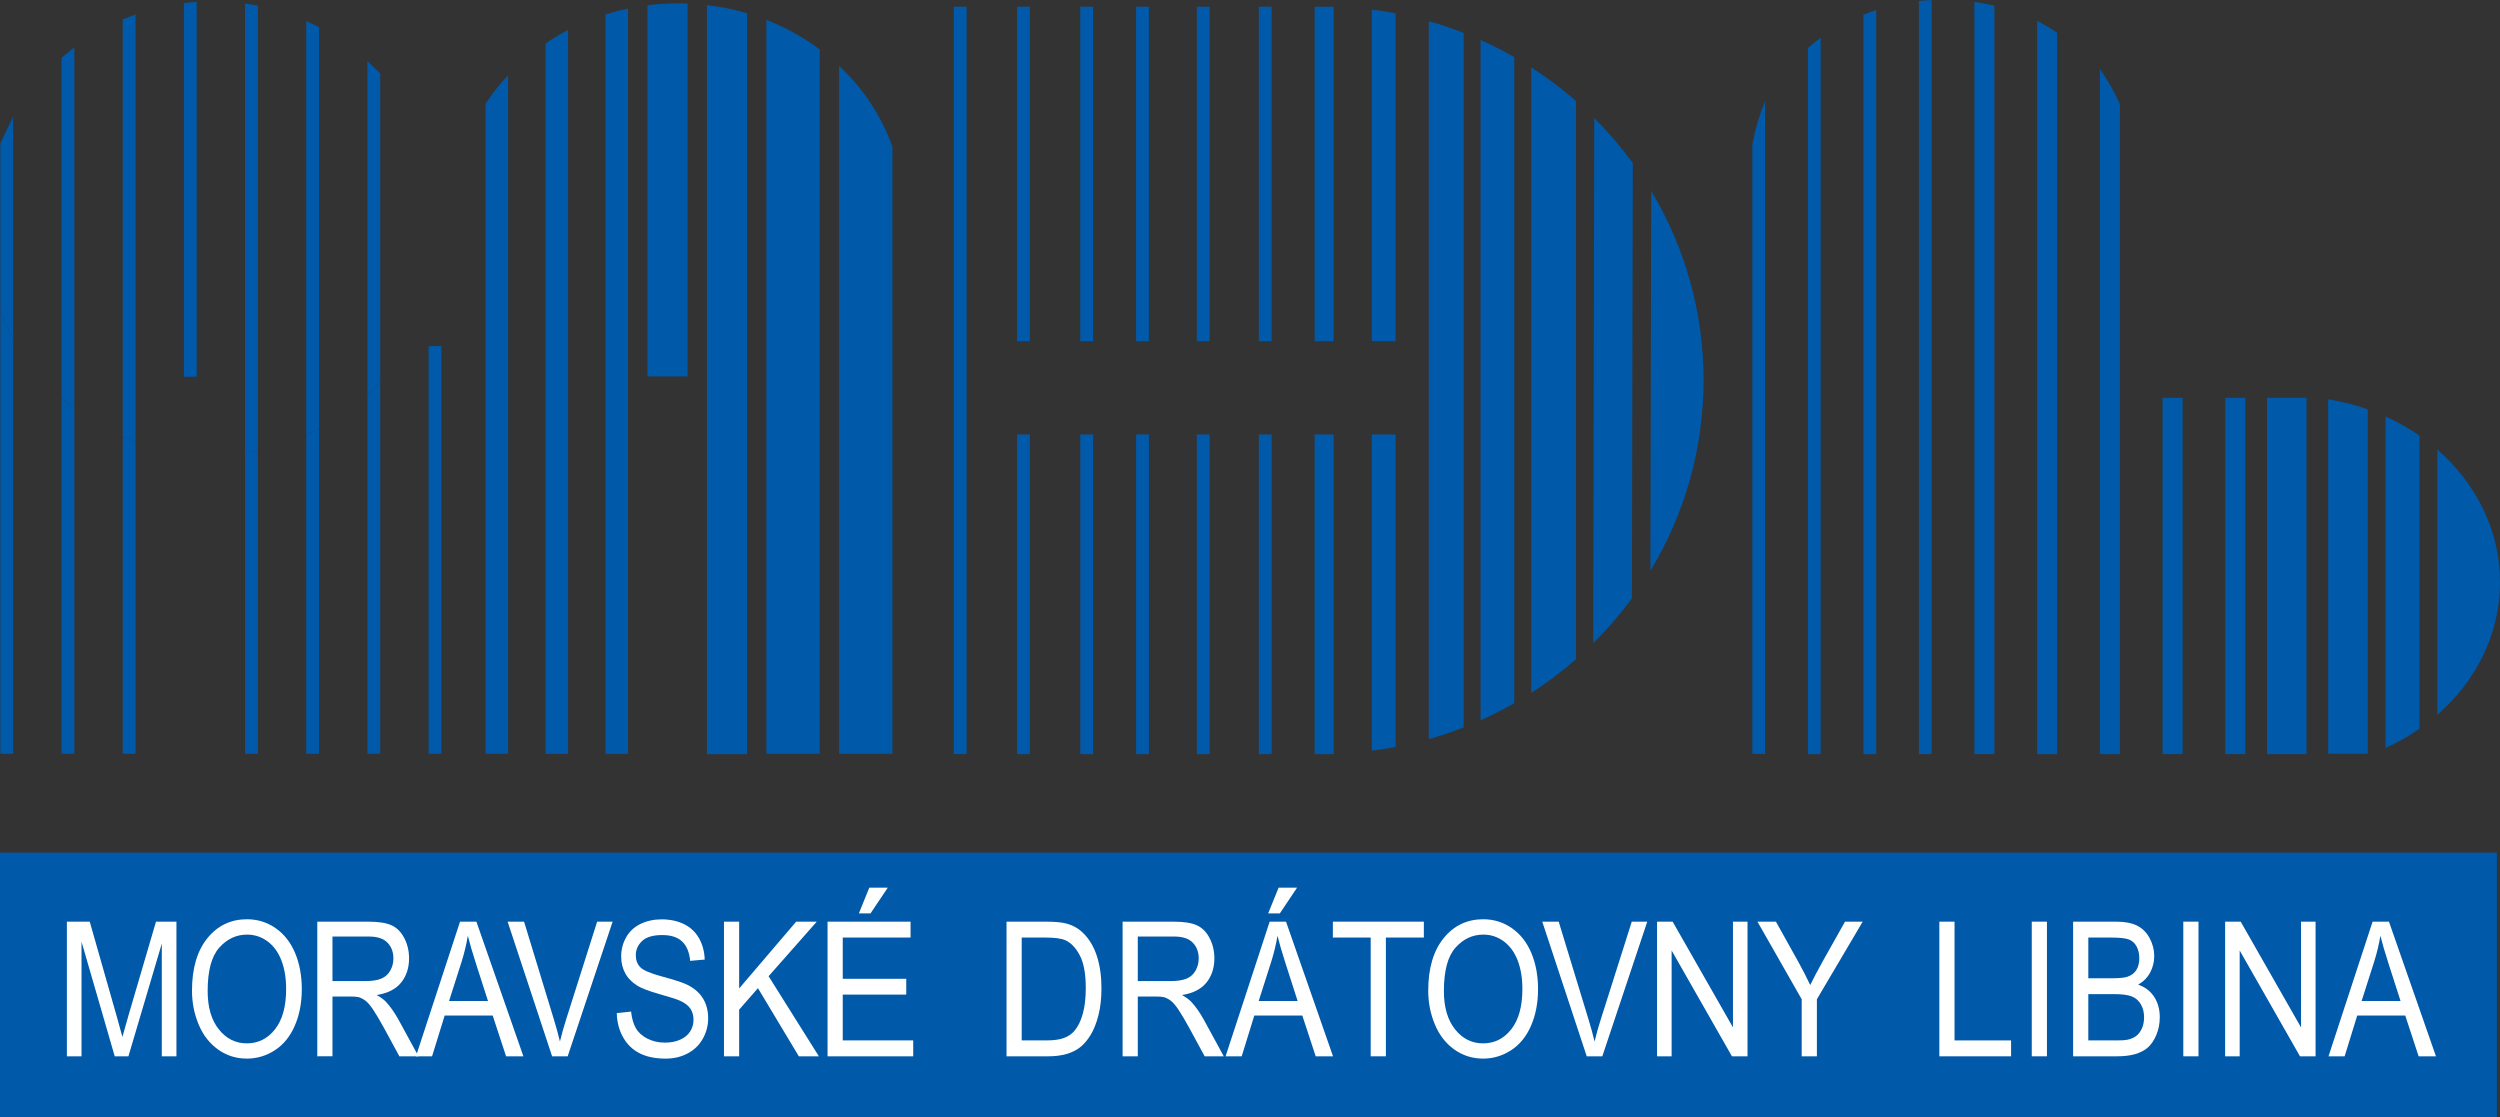 <?xml version="1.0" encoding="utf-8"?>
<!-- Generator: Adobe Illustrator 16.0.3, SVG Export Plug-In . SVG Version: 6.00 Build 0)  -->
<!DOCTYPE svg PUBLIC "-//W3C//DTD SVG 1.1//EN" "http://www.w3.org/Graphics/SVG/1.1/DTD/svg11.dtd">
<svg version="1.1" id="Vrstva_1" xmlns="http://www.w3.org/2000/svg" xmlns:xlink="http://www.w3.org/1999/xlink" x="0px" y="0px"
	 width="219px" height="97.88px" viewBox="0 0 219 97.88" enable-background="new 0 0 219 97.88" xml:space="preserve">
<rect x="0" y="0" width="219" height="97.88" fill="#333333" stroke="none"/>
<rect y="74.687" fill="#0059a9" width="218.728" height="23.193"/>
<rect x="89.095" y="38.059" fill="#0059a9" width="1.122" height="28.002"/>
<rect x="94.635" y="38.059" fill="#0059a9" width="1.122" height="28.002"/>
<rect x="99.523" y="38.059" fill="#0059a9" width="1.121" height="28.002"/>
<rect x="104.845" y="38.059" fill="#0059a9" width="1.122" height="28.002"/>
<rect x="110.276" y="38.059" fill="#0059a9" width="1.122" height="28.002"/>
<rect x="115.163" y="38.059" fill="#0059a9" width="1.666" height="28.002"/>
<rect x="83.556" y="0.586" fill="#0059a9" width="1.122" height="65.474"/>
<rect x="89.096" y="0.586" fill="#0059a9" width="1.122" height="29.306"/>
<rect x="94.634" y="0.586" fill="#0059a9" width="1.123" height="29.306"/>
<rect x="99.522" y="0.586" fill="#0059a9" width="1.121" height="29.306"/>
<rect x="104.845" y="0.586" fill="#0059a9" width="1.122" height="29.306"/>
<rect x="110.275" y="0.586" fill="#0059a9" width="1.122" height="29.306"/>
<rect x="115.162" y="0.586" fill="#0059a9" width="1.667" height="29.306"/>
<g>
	<defs>
		<rect id="SVGID_1_" width="219" height="97.88"/>
	</defs>
	<clipPath id="SVGID_2_">
		<use xlink:href="#SVGID_1_"  overflow="visible"/>
	</clipPath>
	<path clip-path="url(#SVGID_2_)" fill="#0059a9" d="M122.251,29.892V1.167c-0.688-0.129-1.382-0.239-2.083-0.326v29.05H122.251z"/>
	<path clip-path="url(#SVGID_2_)" fill="#0059a9" d="M128.216,63.72V2.88c-0.995-0.388-2.013-0.731-3.052-1.025v62.89
		C126.203,64.451,127.221,64.108,128.216,63.72"/>
	<path clip-path="url(#SVGID_2_)" fill="#0059a9" d="M132.648,61.603V4.998c-0.954-0.545-1.938-1.046-2.95-1.498v59.6
		C130.71,62.648,131.694,62.147,132.648,61.603"/>
	<path clip-path="url(#SVGID_2_)" fill="#0059a9" d="M138.059,57.75V8.85c-1.231-1.076-2.543-2.063-3.927-2.952v54.805
		C135.516,59.813,136.827,58.826,138.059,57.75"/>
	<path clip-path="url(#SVGID_2_)" fill="#0059a9" d="M142.957,52.42l0.076-38.136c-1.021-1.401-2.15-2.718-3.377-3.942
		l-0.092,46.007C140.797,55.13,141.932,53.815,142.957,52.42"/>
	<path clip-path="url(#SVGID_2_)" fill="#0059a9" d="M149.234,33.3c0-6.053-1.675-11.722-4.592-16.586l-0.065,33.281
		C147.535,45.107,149.234,39.398,149.234,33.3"/>
	<path clip-path="url(#SVGID_2_)" fill="#0059a9" d="M120.168,38.059V65.76c0.701-0.089,1.396-0.198,2.083-0.327V38.059H120.168z"/>
</g>
<polygon fill="#0059a9" points="0.031,12.538 0.031,27.403 1.153,29.714 1.153,10.228 "/>
<polygon fill="#0059a9" points="0.031,66.031 1.153,66.031 1.153,29.714 0.031,27.403 "/>
<polyline fill="#0059a9" points="5.39,34.888 5.39,66.032 6.512,66.032 6.512,35.798 "/>
<polyline fill="#0059a9" points="6.512,35.798 6.512,4.144 5.39,5.053 5.39,34.888 "/>
<polygon fill="#0059a9" points="16.108,0.263 16.108,33.002 17.23,33.002 17.23,0.156 "/>
<polyline fill="#0059a9" points="10.749,38.241 10.749,66.032 11.871,66.032 11.871,38.677 "/>
<polyline fill="#0059a9" points="11.871,38.677 11.871,1.264 10.749,1.7 10.749,38.241 "/>
<polyline fill="#0059a9" points="21.467,39.634 21.467,66.031 22.589,66.031 22.589,39.442 "/>
<polygon fill="#0059a9" points="21.468,39.634 22.59,39.442 22.59,0.497 21.468,0.308 "/>
<polyline fill="#0059a9" points="26.827,38.098 26.827,66.031 27.949,66.031 27.949,37.556 "/>
<polyline fill="#0059a9" points="27.949,37.556 27.949,2.385 26.827,1.843 26.827,38.098 "/>
<polyline fill="#0059a9" points="32.186,34.594 32.186,5.346 33.308,6.452 33.308,33.488 "/>
<polyline fill="#0059a9" points="33.308,33.488 33.308,66.032 32.186,66.032 32.186,34.595 "/>
<rect x="37.545" y="30.314" fill="#0059a9" width="1.122" height="35.718"/>
<g>
	<defs>
		<rect id="SVGID_3_" width="219" height="97.88"/>
	</defs>
	<clipPath id="SVGID_4_">
		<use xlink:href="#SVGID_3_"  overflow="visible"/>
	</clipPath>
	<path clip-path="url(#SVGID_4_)" fill="#0059a9" d="M44.512,66.034V6.586c-0.732,0.78-1.393,1.618-1.975,2.505v56.943H44.512z"/>
	<path clip-path="url(#SVGID_4_)" fill="#0059a9" d="M49.765,66.037V2.624C49.08,2.98,48.421,3.372,47.79,3.798v62.239H49.765z"/>
	<path clip-path="url(#SVGID_4_)" fill="#0059a9" d="M55.018,66.037V0.75c-0.672,0.142-1.331,0.315-1.975,0.518v64.769H55.018z"/>
	<path clip-path="url(#SVGID_4_)" fill="#0059a9" d="M60.229,32.973V0.31c-0.268-0.01-0.537-0.015-0.807-0.015
		c-0.918,0-1.822,0.058-2.706,0.17v32.508H60.229z"/>
	<path clip-path="url(#SVGID_4_)" fill="#0059a9" d="M65.438,66.061V1.159c-1.13-0.334-2.305-0.577-3.513-0.718v65.62H65.438z"/>
	<path clip-path="url(#SVGID_4_)" fill="#0059a9" d="M71.807,66.033v-61.7c-1.41-1.052-2.98-1.928-4.671-2.593v64.292H71.807z"/>
	<path clip-path="url(#SVGID_4_)" fill="#0059a9" d="M78.175,66.034V12.858c-0.952-2.698-2.569-5.12-4.671-7.1v60.276H78.175z"/>
</g>
<rect x="189.441" y="34.845" fill="#0059a9" width="1.754" height="31.213"/>
<rect x="194.935" y="34.845" fill="#0059a9" width="1.755" height="31.213"/>
<rect x="198.588" y="34.845" fill="#0059a9" width="3.464" height="31.213"/>
<g>
	<defs>
		<rect id="SVGID_5_" width="219" height="97.88"/>
	</defs>
	<clipPath id="SVGID_6_">
		<use xlink:href="#SVGID_5_"  overflow="visible"/>
	</clipPath>
	<path clip-path="url(#SVGID_6_)" fill="#0059a9" d="M207.415,66.03V35.857c-1.106-0.389-2.266-0.684-3.465-0.876V66.03H207.415z"/>
	<path clip-path="url(#SVGID_6_)" fill="#0059a9" d="M211.949,63.835v-25.67c-0.925-0.642-1.921-1.207-2.977-1.683v29.036
		C210.028,65.042,211.024,64.478,211.949,63.835"/>
	<path clip-path="url(#SVGID_6_)" fill="#0059a9" d="M219,51c0-4.552-2.103-8.667-5.492-11.621v23.242
		C216.897,59.667,219,55.552,219,51"/>
	<path clip-path="url(#SVGID_6_)" fill="#0059a9" d="M154.627,66.043V8.835c-0.491,1.202-0.869,2.472-1.122,3.792v53.416H154.627z"
		/>
	<path clip-path="url(#SVGID_6_)" fill="#0059a9" d="M159.49,66.061V3.302c-0.389,0.29-0.764,0.596-1.122,0.916v61.843H159.49z"/>
	<path clip-path="url(#SVGID_6_)" fill="#0059a9" d="M164.353,66.061V0.883c-0.381,0.124-0.755,0.261-1.121,0.409v64.769H164.353z"
		/>
	<path clip-path="url(#SVGID_6_)" fill="#0059a9" d="M169.216,66.06V0c-0.378,0.019-0.752,0.049-1.121,0.089v65.97H169.216z"/>
	<path clip-path="url(#SVGID_6_)" fill="#0059a9" d="M174.711,66.055V0.498c-0.573-0.137-1.158-0.248-1.754-0.332v65.889H174.711z"
		/>
	<path clip-path="url(#SVGID_6_)" fill="#0059a9" d="M180.205,66.061V2.871c-0.56-0.381-1.146-0.73-1.754-1.046v64.236H180.205z"/>
	<path clip-path="url(#SVGID_6_)" fill="#0059a9" d="M185.7,66.06V9.12c-0.487-1.093-1.076-2.126-1.754-3.085V66.06H185.7z"/>
	<path clip-path="url(#SVGID_6_)" fill="#FFFFFF" d="M5.858,92.533V80.737h2.003l2.381,8.352c0.219,0.778,0.379,1.36,0.48,1.746
		c0.114-0.429,0.293-1.059,0.535-1.891l2.408-8.207h1.791v11.796h-1.283V82.66l-2.923,9.873h-1.2L7.141,82.491v10.042H5.858z"/>
	<path clip-path="url(#SVGID_6_)" fill="#FFFFFF" d="M18.191,86.812c0,1.422,0.326,2.542,0.978,3.359
		c0.651,0.819,1.469,1.228,2.452,1.228c1.002,0,1.826-0.413,2.474-1.239c0.647-0.826,0.97-1.998,0.97-3.517
		c0-0.96-0.138-1.798-0.415-2.514c-0.277-0.716-0.681-1.272-1.214-1.666c-0.533-0.395-1.131-0.591-1.794-0.591
		c-0.942,0-1.753,0.379-2.432,1.138C18.531,83.769,18.191,85.037,18.191,86.812 M16.819,86.788c0-1.958,0.448-3.491,1.345-4.599
		c0.896-1.107,2.053-1.662,3.471-1.662c0.928,0,1.765,0.261,2.511,0.78c0.745,0.521,1.314,1.246,1.705,2.177
		c0.391,0.932,0.586,1.986,0.586,3.166c0,1.196-0.205,2.268-0.617,3.211c-0.412,0.944-0.995,1.659-1.75,2.145
		c-0.754,0.486-1.568,0.728-2.442,0.728c-0.947,0-1.793-0.268-2.538-0.804c-0.746-0.537-1.311-1.269-1.695-2.197
		C17.011,88.805,16.819,87.823,16.819,86.788"/>
	<path clip-path="url(#SVGID_6_)" fill="#FFFFFF" d="M29.125,85.943h2.861c0.608,0,1.084-0.074,1.427-0.222
		c0.343-0.147,0.603-0.384,0.782-0.708c0.178-0.325,0.267-0.677,0.267-1.058c0-0.559-0.172-1.018-0.518-1.376
		c-0.345-0.36-0.89-0.539-1.636-0.539h-3.183V85.943z M27.794,92.533V80.737h4.459c0.897,0,1.578,0.105,2.045,0.317
		c0.466,0.212,0.839,0.586,1.118,1.122c0.279,0.537,0.418,1.13,0.418,1.779c0,0.836-0.231,1.542-0.692,2.116
		c-0.462,0.573-1.176,0.938-2.141,1.094c0.352,0.199,0.62,0.394,0.803,0.587c0.388,0.419,0.757,0.942,1.104,1.57l1.75,3.21h-1.674
		l-1.331-2.454c-0.389-0.708-0.709-1.25-0.961-1.625c-0.251-0.376-0.476-0.64-0.675-0.789c-0.199-0.15-0.402-0.255-0.608-0.314
		c-0.15-0.037-0.397-0.056-0.74-0.056h-1.544v5.238H27.794z"/>
	<path clip-path="url(#SVGID_6_)" fill="#FFFFFF" d="M39.338,87.688h3.41l-1.05-3.267c-0.32-0.992-0.558-1.807-0.714-2.446
		c-0.128,0.757-0.308,1.508-0.541,2.253L39.338,87.688z M36.436,92.533l3.862-11.796h1.434l4.117,11.796h-1.517l-1.173-3.573h-4.205
		l-1.105,3.573H36.436z"/>
	<path clip-path="url(#SVGID_6_)" fill="#FFFFFF" d="M48.364,92.533l-3.897-11.796h1.441l2.614,8.568
		c0.21,0.688,0.386,1.331,0.528,1.933c0.155-0.645,0.336-1.288,0.542-1.933l2.717-8.568h1.358l-3.938,11.796H48.364z"/>
	<path clip-path="url(#SVGID_6_)" fill="#FFFFFF" d="M54.029,88.743l1.255-0.129c0.06,0.59,0.198,1.073,0.416,1.453
		c0.217,0.378,0.554,0.684,1.011,0.917c0.458,0.232,0.972,0.35,1.544,0.35c0.508,0,0.956-0.089,1.345-0.266
		c0.388-0.178,0.678-0.419,0.868-0.729c0.189-0.308,0.284-0.645,0.284-1.01c0-0.37-0.091-0.693-0.274-0.969
		c-0.183-0.276-0.485-0.509-0.906-0.696c-0.27-0.124-0.867-0.315-1.79-0.576c-0.924-0.26-1.571-0.505-1.942-0.736
		c-0.48-0.295-0.838-0.66-1.073-1.098c-0.236-0.437-0.354-0.927-0.354-1.469c0-0.595,0.144-1.151,0.432-1.669
		c0.289-0.519,0.709-0.911,1.263-1.18c0.553-0.268,1.168-0.401,1.845-0.401c0.746,0,1.403,0.141,1.973,0.422
		c0.569,0.282,1.007,0.696,1.313,1.243c0.307,0.547,0.471,1.167,0.494,1.858l-1.276,0.113c-0.068-0.746-0.301-1.309-0.696-1.689
		c-0.396-0.382-0.98-0.571-1.753-0.571c-0.805,0-1.392,0.173-1.76,0.519c-0.368,0.347-0.552,0.764-0.552,1.251
		c0,0.425,0.13,0.772,0.391,1.046c0.256,0.273,0.925,0.555,2.007,0.842c1.081,0.287,1.824,0.538,2.226,0.752
		c0.585,0.316,1.018,0.718,1.297,1.203c0.279,0.485,0.418,1.045,0.418,1.678c0,0.627-0.153,1.219-0.46,1.773
		c-0.306,0.556-0.746,0.987-1.32,1.295c-0.574,0.31-1.22,0.464-1.938,0.464c-0.91,0-1.673-0.156-2.288-0.468
		c-0.615-0.311-1.098-0.778-1.448-1.403S54.047,89.532,54.029,88.743"/>
</g>
<polygon fill="#FFFFFF" points="63.419,92.533 63.419,80.737 64.75,80.737 64.75,86.587 69.744,80.737 71.549,80.737 67.329,85.517
	71.734,92.533 69.978,92.533 66.396,86.563 64.75,88.445 64.75,92.533 "/>
<path fill="#FFFFFF" d="M75.237,80.013l0.913-2.253h1.619l-1.511,2.253H75.237z M72.493,92.533V80.737h7.272v1.392h-5.941v3.613
	h5.564v1.384h-5.564v4.015h6.174v1.393H72.493z"/>
<g>
	<defs>
		<rect id="SVGID_7_" width="219" height="97.88"/>
	</defs>
	<clipPath id="SVGID_8_">
		<use xlink:href="#SVGID_7_"  overflow="visible"/>
	</clipPath>
	<path clip-path="url(#SVGID_8_)" fill="#FFFFFF" d="M89.503,91.141h2.146c0.663,0,1.185-0.071,1.562-0.217
		c0.377-0.145,0.678-0.349,0.901-0.612c0.316-0.37,0.563-0.866,0.738-1.491s0.264-1.384,0.264-2.273
		c0-1.234-0.173-2.182-0.518-2.845c-0.346-0.662-0.766-1.106-1.259-1.332c-0.357-0.16-0.932-0.241-1.723-0.241h-2.112V91.141z
		 M88.172,92.533V80.737h3.465c0.782,0,1.378,0.056,1.79,0.169c0.576,0.155,1.067,0.437,1.475,0.845
		c0.531,0.526,0.927,1.198,1.19,2.016c0.263,0.818,0.395,1.752,0.395,2.805c0,0.896-0.089,1.688-0.268,2.381
		c-0.179,0.691-0.407,1.265-0.687,1.718c-0.278,0.454-0.584,0.81-0.916,1.07c-0.331,0.261-0.73,0.458-1.2,0.592
		c-0.469,0.134-1.008,0.201-1.615,0.201H88.172z"/>
	<path clip-path="url(#SVGID_8_)" fill="#FFFFFF" d="M99.67,85.943h2.86c0.608,0,1.084-0.074,1.428-0.222
		c0.343-0.147,0.603-0.384,0.781-0.708c0.179-0.325,0.268-0.677,0.268-1.058c0-0.559-0.172-1.018-0.519-1.376
		c-0.345-0.36-0.89-0.539-1.636-0.539H99.67V85.943z M98.339,92.533V80.737h4.459c0.896,0,1.578,0.105,2.045,0.317
		c0.466,0.212,0.839,0.586,1.118,1.122c0.278,0.537,0.418,1.13,0.418,1.779c0,0.836-0.231,1.542-0.692,2.116
		c-0.462,0.573-1.176,0.938-2.141,1.094c0.352,0.199,0.62,0.394,0.803,0.587c0.388,0.419,0.757,0.942,1.104,1.57l1.75,3.21h-1.675
		l-1.331-2.454c-0.389-0.708-0.709-1.25-0.961-1.625c-0.251-0.376-0.476-0.64-0.675-0.789c-0.199-0.15-0.401-0.255-0.607-0.314
		c-0.15-0.037-0.397-0.056-0.74-0.056H99.67v5.238H98.339z"/>
	<path clip-path="url(#SVGID_8_)" fill="#FFFFFF" d="M111.092,80.013l0.913-2.253h1.619l-1.51,2.253H111.092z M110.262,87.688h3.41
		l-1.05-3.267c-0.32-0.992-0.558-1.807-0.714-2.446c-0.128,0.757-0.308,1.508-0.542,2.253L110.262,87.688z M107.36,92.533
		l3.862-11.796h1.434l4.117,11.796h-1.518l-1.173-3.573h-4.205l-1.104,3.573H107.36z"/>
</g>
<polygon fill="#FFFFFF" points="120.072,92.533 120.072,82.129 116.758,82.129 116.758,80.737 124.729,80.737 124.729,82.129
	121.403,82.129 121.403,92.533 "/>
<g>
	<defs>
		<rect id="SVGID_9_" width="219" height="97.88"/>
	</defs>
	<clipPath id="SVGID_10_">
		<use xlink:href="#SVGID_9_"  overflow="visible"/>
	</clipPath>
	<path clip-path="url(#SVGID_10_)" fill="#FFFFFF" d="M126.485,86.812c0,1.422,0.326,2.542,0.979,3.359
		c0.65,0.819,1.469,1.228,2.452,1.228c1.002,0,1.825-0.413,2.474-1.239c0.646-0.826,0.97-1.998,0.97-3.517
		c0-0.96-0.138-1.798-0.415-2.514c-0.276-0.716-0.681-1.272-1.214-1.666c-0.533-0.395-1.131-0.591-1.794-0.591
		c-0.942,0-1.753,0.379-2.432,1.138C126.825,83.769,126.485,85.037,126.485,86.812 M125.113,86.788c0-1.958,0.448-3.491,1.346-4.599
		c0.896-1.107,2.053-1.662,3.471-1.662c0.928,0,1.765,0.261,2.511,0.78c0.745,0.521,1.314,1.246,1.705,2.177
		c0.391,0.932,0.586,1.986,0.586,3.166c0,1.196-0.205,2.268-0.617,3.211c-0.412,0.944-0.995,1.659-1.75,2.145
		c-0.754,0.486-1.567,0.728-2.441,0.728c-0.947,0-1.793-0.268-2.538-0.804c-0.746-0.537-1.312-1.269-1.695-2.197
		C125.306,88.805,125.113,87.823,125.113,86.788"/>
	<path clip-path="url(#SVGID_10_)" fill="#FFFFFF" d="M138.998,92.533l-3.896-11.796h1.441l2.613,8.568
		c0.21,0.688,0.387,1.331,0.528,1.933c0.155-0.645,0.336-1.288,0.542-1.933l2.717-8.568h1.358l-3.938,11.796H138.998z"/>
</g>
<polygon fill="#FFFFFF" points="145.158,92.533 145.158,80.737 146.523,80.737 151.807,89.998 151.807,80.737 153.082,80.737
	153.082,92.533 151.718,92.533 146.435,83.264 146.435,92.533 "/>
<g>
	<defs>
		<rect id="SVGID_11_" width="219" height="97.88"/>
	</defs>
	<clipPath id="SVGID_12_">
		<use xlink:href="#SVGID_11_"  overflow="visible"/>
	</clipPath>
	<path clip-path="url(#SVGID_12_)" fill="#FFFFFF" d="M157.829,92.533v-4.997l-3.876-6.799h1.619l1.982,3.557
		c0.365,0.665,0.706,1.33,1.022,1.995c0.302-0.617,0.668-1.312,1.098-2.084l1.948-3.468h1.55l-4.013,6.799v4.997H157.829z"/>
</g>
<polygon fill="#FFFFFF" points="169.887,92.533 169.887,80.737 171.218,80.737 171.218,91.141 176.171,91.141 176.171,92.533 "/>
<rect x="177.982" y="80.737" fill="#FFFFFF" width="1.33" height="11.796"/>
<g>
	<defs>
		<rect id="SVGID_13_" width="219" height="97.88"/>
	</defs>
	<clipPath id="SVGID_14_">
		<use xlink:href="#SVGID_13_"  overflow="visible"/>
	</clipPath>
	<path clip-path="url(#SVGID_14_)" fill="#FFFFFF" d="M182.936,91.141h2.504c0.43,0,0.732-0.019,0.906-0.056
		c0.306-0.065,0.562-0.172,0.768-0.322c0.206-0.149,0.375-0.369,0.508-0.656c0.133-0.286,0.199-0.617,0.199-0.993
		c0-0.439-0.097-0.822-0.289-1.146c-0.191-0.325-0.458-0.553-0.799-0.684c-0.341-0.132-0.831-0.197-1.471-0.197h-2.326V91.141z
		 M182.936,85.694h2.175c0.59,0,1.013-0.047,1.27-0.138c0.338-0.118,0.593-0.313,0.765-0.588c0.171-0.272,0.257-0.616,0.257-1.029
		c0-0.392-0.08-0.736-0.24-1.033c-0.159-0.299-0.389-0.502-0.686-0.612s-0.807-0.165-1.53-0.165h-2.01V85.694z M181.604,92.533
		V80.737h3.773c0.769,0,1.385,0.119,1.849,0.357c0.464,0.239,0.828,0.606,1.091,1.103c0.263,0.497,0.395,1.016,0.395,1.557
		c0,0.505-0.116,0.979-0.35,1.425c-0.233,0.445-0.586,0.804-1.057,1.078c0.607,0.209,1.076,0.566,1.403,1.07
		c0.326,0.504,0.489,1.1,0.489,1.786c0,0.553-0.099,1.065-0.298,1.541c-0.199,0.475-0.445,0.841-0.737,1.099
		c-0.293,0.257-0.659,0.451-1.101,0.583c-0.442,0.131-0.983,0.197-1.623,0.197H181.604z"/>
</g>
<rect x="191.257" y="80.737" fill="#FFFFFF" width="1.331" height="11.796"/>
<polygon fill="#FFFFFF" points="194.921,92.533 194.921,80.737 196.285,80.737 201.568,89.998 201.568,80.737 202.845,80.737
	202.845,92.533 201.479,92.533 196.196,83.264 196.196,92.533 "/>
<g>
	<defs>
		<rect id="SVGID_15_" width="219" height="97.88"/>
	</defs>
	<clipPath id="SVGID_16_">
		<use xlink:href="#SVGID_15_"  overflow="visible"/>
	</clipPath>
	<path clip-path="url(#SVGID_16_)" fill="#FFFFFF" d="M206.878,87.688h3.41l-1.05-3.267c-0.32-0.992-0.558-1.807-0.714-2.446
		c-0.128,0.757-0.308,1.508-0.542,2.253L206.878,87.688z M203.977,92.533l3.862-11.796h1.434l4.117,11.796h-1.518l-1.173-3.573
		h-4.205l-1.104,3.573H203.977z"/>
</g>
</svg>
